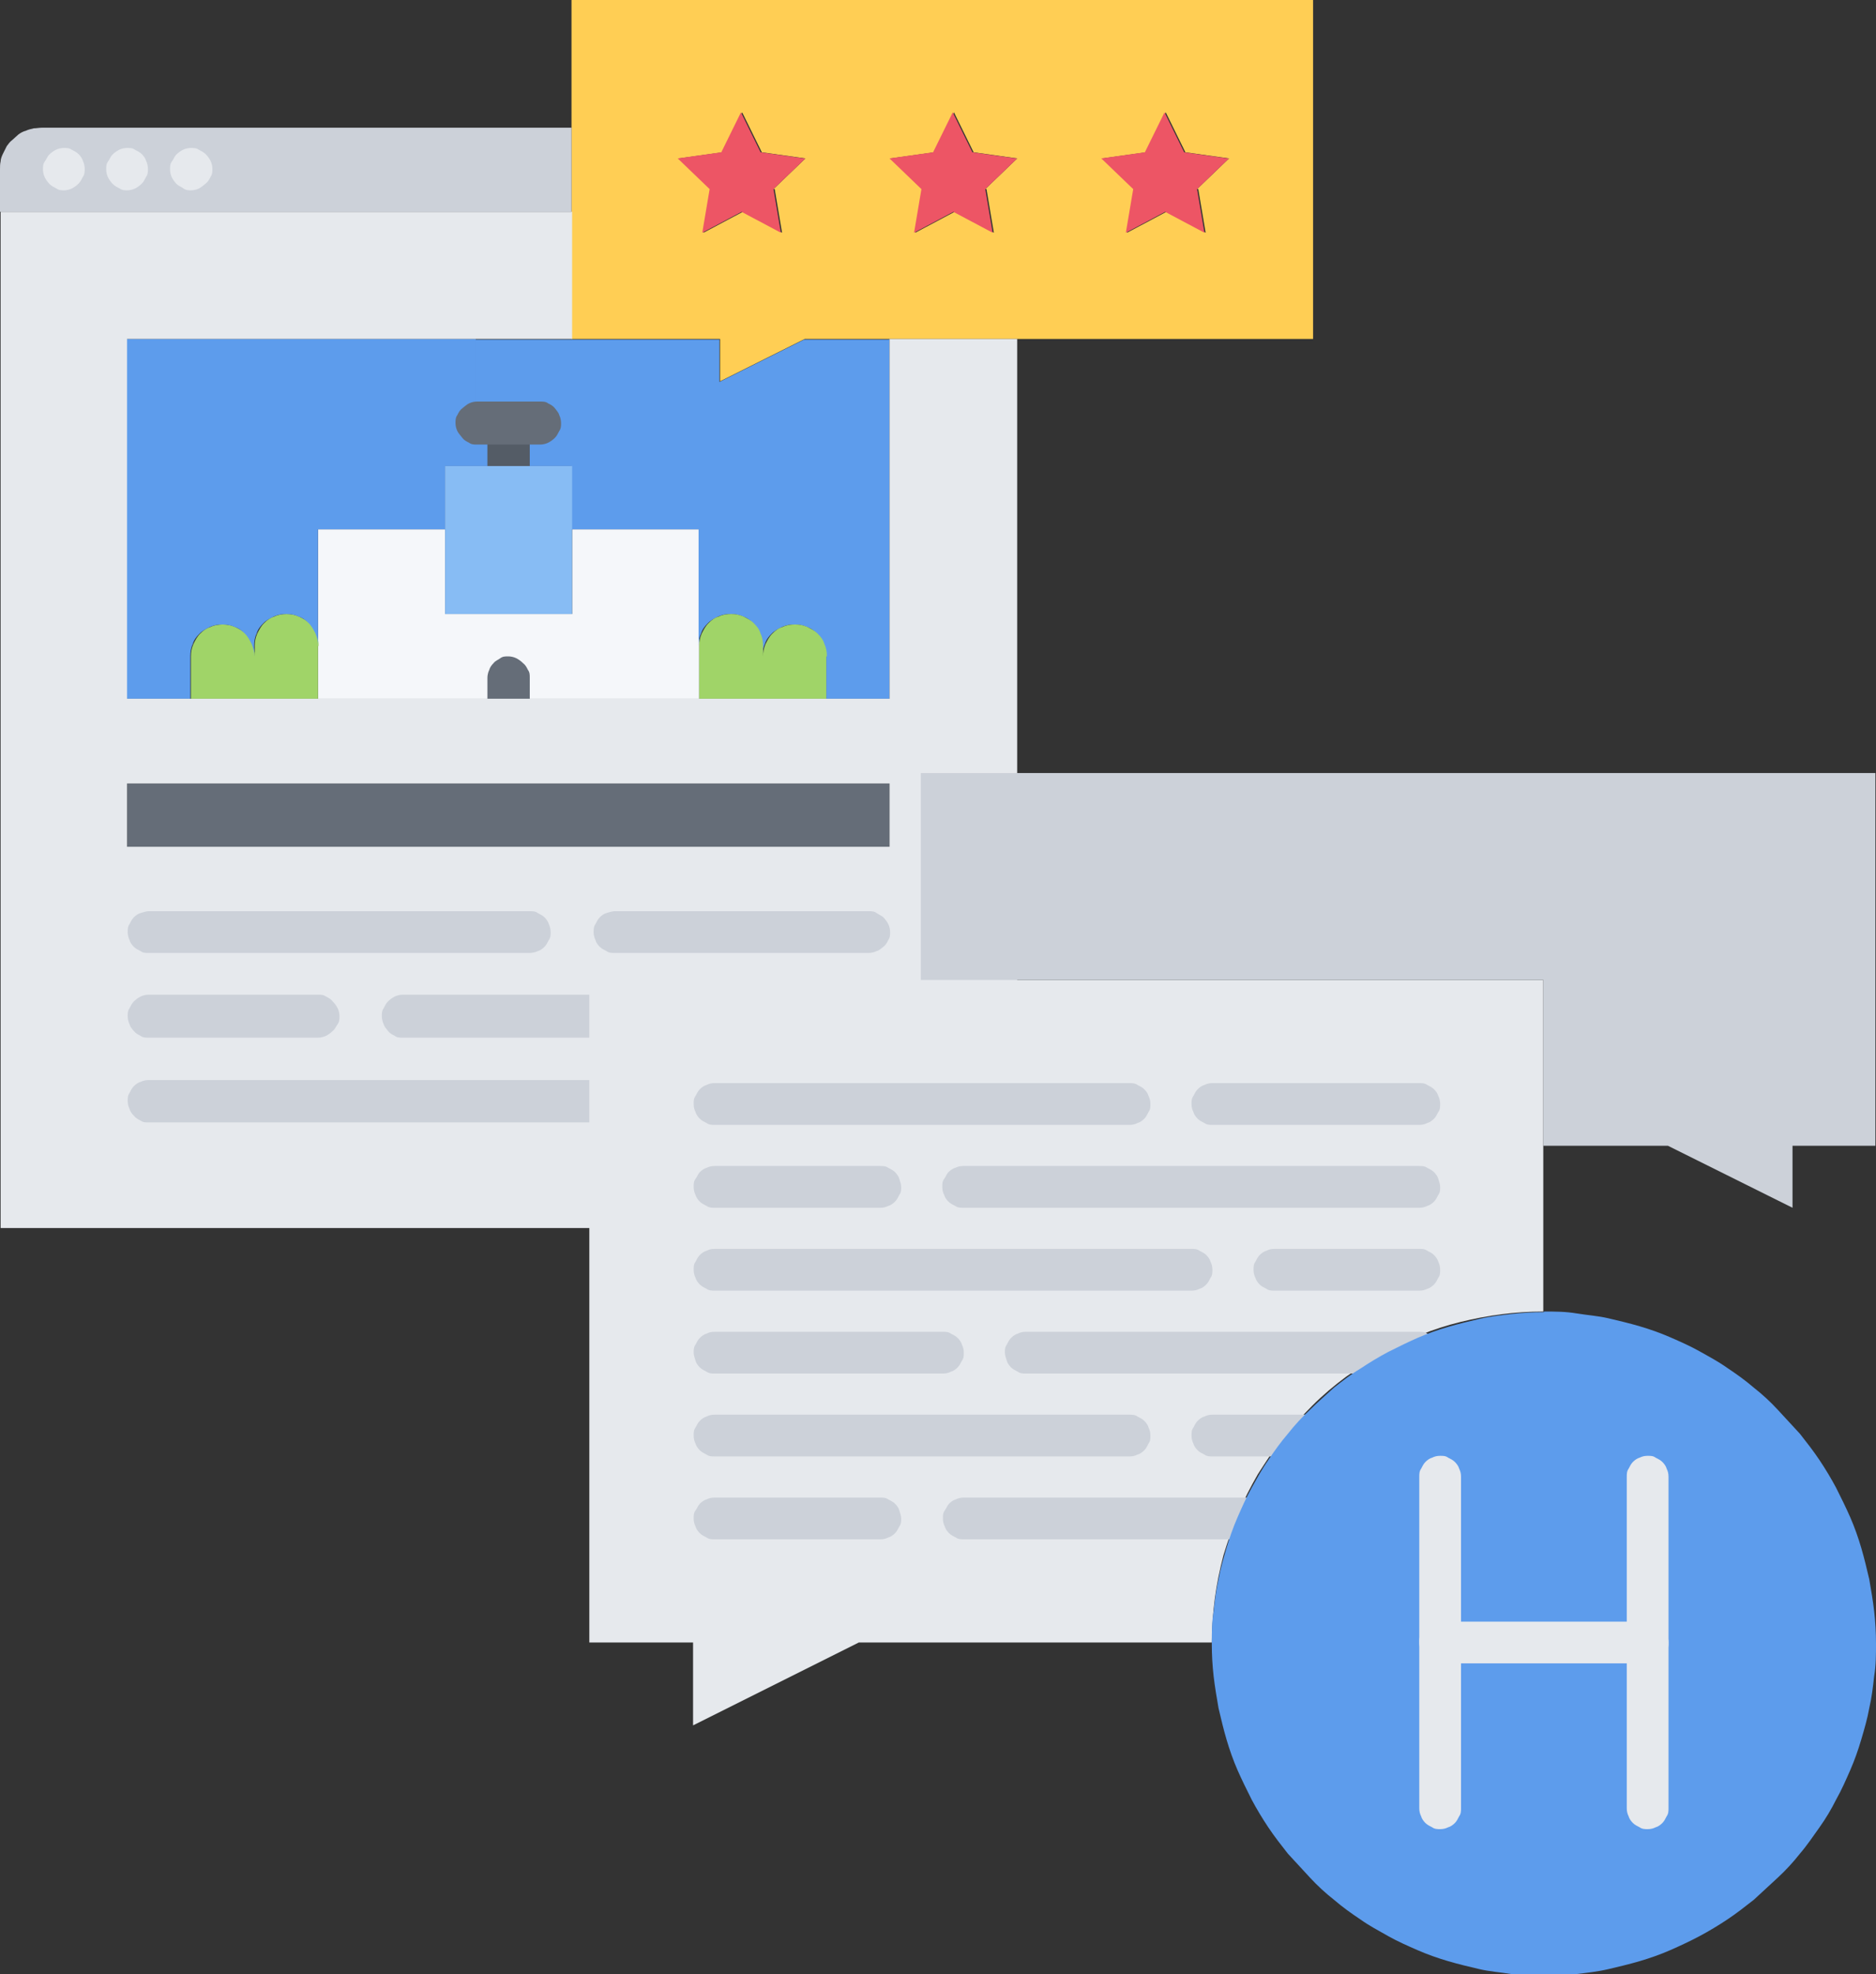 <?xml version="1.0" encoding="UTF-8"?>
<svg id="Ebene_1" xmlns="http://www.w3.org/2000/svg" version="1.1" xmlns:xlink="http://www.w3.org/1999/xlink" viewBox="0 0 305.6 321.5">
  <rect x="0" y="0" width="305.6" height="321.5" fill="#333333" stroke="none"/>
  <!-- Generator: Adobe Illustrator 29.3.1, SVG Export Plug-In . SVG Version: 2.1.0 Build 151)  -->
  <defs>
    <style>
      .st0 {
        clip-path: url(#clippath-4);
      }

      .st1 {
        fill: #5d9cec;
      }

      .st2 {
        fill: #f5f7fa;
      }

      .st3 {
        fill: #e6e9ed;
      }

      .st4 {
        fill: #ffce54;
      }

      .st5 {
        fill: #656d78;
      }

      .st6 {
        fill: none;
      }

      .st7 {
        clip-path: url(#clippath-1);
      }

      .st8 {
        fill: #a0d468;
      }

      .st9 {
        clip-path: url(#clippath-3);
      }

      .st10 {
        fill: #ccd1d9;
      }

      .st11 {
        fill: #87bcf4;
      }

      .st12 {
        clip-path: url(#clippath-2);
      }

      .st13 {
        fill: #ed5565;
      }

      .st14 {
        fill: #545c66;
      }

      .st15 {
        clip-path: url(#clippath);
      }
    </style>
    <clipPath id="clippath">
      <rect class="st6" x="92.3" width="121.8" height="63.4"/>
    </clipPath>
    <clipPath id="clippath-1">
      <rect class="st6" y="19.4" width="93.6" height="16"/>
    </clipPath>
    <clipPath id="clippath-2">
      <rect class="st6" y="34" width="166.9" height="166"/>
    </clipPath>
    <clipPath id="clippath-3">
      <rect class="st6" x="96" y="159.4" width="156.2" height="122.7"/>
    </clipPath>
    <clipPath id="clippath-4">
      <rect class="st6" x="149.6" y="125.9" width="156" height="72.2"/>
    </clipPath>
  </defs>
  <path class="st2" d="M82.8,113.8h-31v-27.6h20.7v13.8h20.7v-13.8h20.7v27.6h-31.1Z"/>
  <g class="st15">
    <path class="st4" d="M213.9,0v55.2h-82.8l-13.8,6.9v-6.9h-24.2V0h120.8ZM195,30.8l5.2-5-7.1-1-3.2-6.5-3.2,6.5-7.1,1,5.2,5-1.2,7.1,6.4-3.4,6.4,3.4-1.2-7.1ZM160.5,30.8l5.2-5-7.1-1-3.2-6.5-3.2,6.5-7.1,1,5.2,5-1.2,7.1,6.4-3.4,6.4,3.4-1.2-7.1ZM126,30.8l5.2-5-7.1-1-3.2-6.5-3.2,6.5-7.1,1,5.2,5-1.2,7.1,6.4-3.4,6.4,3.4-1.2-7.1Z"/>
  </g>
  <path class="st1" d="M144.9,55.2v58.6h-10.3v-6.9c0-.7-.1-1.3-.4-2-.3-.6-.6-1.2-1.1-1.7-.5-.5-1-.9-1.7-1.1-.6-.3-1.3-.4-2-.4s-1.3.1-2,.4c-.6.3-1.2.6-1.7,1.1-.5.5-.9,1-1.1,1.7-.3.6-.4,1.3-.4,2v-1.7c0-.7-.1-1.3-.4-2-.3-.6-.6-1.2-1.1-1.7-.5-.5-1-.9-1.7-1.1-.6-.3-1.3-.4-2-.4s-1.3.1-2,.4c-.6.3-1.2.6-1.7,1.1s-.9,1-1.1,1.7c-.3.6-.4,1.3-.4,2v-19h-20.7v-10.3h-10.4v-10.3h-5.2v-10.3h39.7v6.9l13.8-6.9h13.8Z"/>
  <path class="st13" d="M131.2,25.8l-5.2,5,1.2,7.1-6.4-3.4-6.4,3.4,1.2-7.1-5.2-5,7.1-1,3.2-6.5,3.2,6.5,7.1,1Z"/>
  <path class="st13" d="M165.7,25.8l-5.2,5,1.2,7.1-6.4-3.4-6.4,3.4,1.2-7.1-5.2-5,7.1-1,3.2-6.5,3.2,6.5,7.1,1Z"/>
  <path class="st8" d="M51.8,105.2v8.6h-20.7v-6.9c0-.7.1-1.3.4-2,.3-.6.6-1.2,1.1-1.7.5-.5,1-.9,1.7-1.1.6-.3,1.3-.4,2-.4s1.3.1,2,.4c.6.3,1.2.6,1.7,1.1.5.5.9,1,1.1,1.7.3.6.4,1.3.4,2v-1.7c0-.7.1-1.3.4-2,.3-.6.6-1.2,1.1-1.7.5-.5,1-.9,1.7-1.1.6-.3,1.3-.4,2-.4s1.3.1,2,.4c.6.3,1.2.6,1.7,1.1.5.5.9,1,1.1,1.7.3.6.4,1.3.4,2Z"/>
  <path class="st8" d="M134.6,106.9v6.9h-20.7v-8.6c0-.7.1-1.3.4-2,.3-.6.6-1.2,1.1-1.7s1-.9,1.7-1.1c.6-.3,1.3-.4,2-.4s1.3.1,2,.4c.6.3,1.2.6,1.7,1.1.5.5.9,1,1.1,1.7.3.6.4,1.3.4,2v1.7c0-.7.1-1.3.4-2,.3-.6.6-1.2,1.1-1.7.5-.5,1-.9,1.7-1.1.6-.3,1.3-.4,2-.4s1.3.1,2,.4c.6.3,1.2.6,1.7,1.1.5.5.9,1,1.1,1.7.3.6.4,1.3.4,2Z"/>
  <g class="st7">
    <path class="st10" d="M93.2,34.5H0v-6.9c0-.5,0-.9.1-1.3,0-.4.2-.9.4-1.3.2-.4.4-.8.6-1.2.3-.4.5-.7.9-1,.3-.3.7-.6,1-.9.4-.3.8-.5,1.2-.6.4-.2.9-.3,1.3-.4.4,0,.9-.1,1.3-.1h86.3v13.8Z"/>
  </g>
  <path class="st1" d="M82.8,75.9h-10.3v10.3h-20.7v19c0-.7-.1-1.3-.4-2-.3-.6-.6-1.2-1.1-1.7-.5-.5-1-.9-1.7-1.1-.6-.3-1.3-.4-2-.4s-1.3.1-2,.4c-.6.3-1.2.6-1.7,1.1-.5.5-.9,1-1.1,1.7-.3.6-.4,1.3-.4,2v1.7c0-.7-.1-1.3-.4-2-.3-.6-.6-1.2-1.1-1.7-.5-.5-1-.9-1.7-1.1-.6-.3-1.3-.4-2-.4s-1.3.1-2,.4c-.6.3-1.2.6-1.7,1.1-.5.5-.9,1-1.1,1.7-.3.6-.4,1.3-.4,2v6.9h-10.4v-58.6h56.9v10.3h5.2v10.3Z"/>
  <path class="st13" d="M200.2,25.8l-5.2,5,1.2,7.1-6.4-3.4-6.4,3.4,1.2-7.1-5.2-5,7.1-1,3.2-6.5,3.2,6.5,7.1,1Z"/>
  <path class="st5" d="M20.7,127.6h124.2v10.3H20.7v-10.3Z"/>
  <g class="st12">
    <path class="st3" d="M165.7,55.2v144.8H.1V34.5h93.1v20.7H20.7v58.6h124.2v-58.6h20.8ZM144.9,137.9v-10.3H20.7v10.3h124.2Z"/>
  </g>
  <path class="st3" d="M10.5,31c-.5,0-.9,0-1.3-.3-.4-.2-.8-.4-1.1-.7-.3-.3-.6-.7-.8-1.1-.2-.4-.3-.9-.3-1.3,0-.5,0-.9.3-1.3s.4-.8.7-1.1c.3-.3.7-.6,1.1-.8s.9-.3,1.3-.3h0c.5,0,.9,0,1.3.3.4.2.8.4,1.1.7s.6.7.7,1.1c.2.4.3.9.3,1.3s0,.9-.3,1.3c-.2.4-.4.8-.7,1.1s-.7.6-1.1.8c-.4.2-.9.3-1.3.3Z"/>
  <path class="st3" d="M20.8,31c-.5,0-.9,0-1.3-.3-.4-.2-.8-.4-1.1-.7-.3-.3-.6-.7-.8-1.1-.2-.4-.3-.9-.3-1.3,0-.5,0-.9.3-1.3s.4-.8.7-1.1c.3-.3.7-.6,1.1-.8s.9-.3,1.3-.3h0c.5,0,.9,0,1.3.3.4.2.8.4,1.1.7s.6.7.7,1.1c.2.4.3.9.3,1.3s0,.9-.3,1.3c-.2.4-.4.8-.7,1.1s-.7.6-1.1.8c-.4.2-.9.3-1.3.3Z"/>
  <path class="st3" d="M31.2,31c-.5,0-.9,0-1.3-.3s-.8-.4-1.1-.7c-.3-.3-.6-.7-.8-1.1-.2-.4-.3-.9-.3-1.3,0-.5,0-.9.3-1.3s.4-.8.7-1.1c.3-.3.7-.6,1.1-.8s.9-.3,1.3-.3h0c.5,0,.9,0,1.3.3.4.2.8.4,1.1.7s.6.7.8,1.1c.2.4.3.9.3,1.3s0,.9-.3,1.3c-.2.4-.4.8-.8,1.1s-.7.6-1.1.8c-.4.2-.9.3-1.3.3Z"/>
  <path class="st10" d="M86.3,155.2H24.2c-.5,0-.9,0-1.3-.3-.4-.2-.8-.4-1.1-.7-.3-.3-.6-.7-.7-1.1-.2-.4-.3-.9-.3-1.3s0-.9.3-1.3c.2-.4.4-.8.7-1.1.3-.3.7-.6,1.1-.7s.9-.3,1.3-.3h62.1c.5,0,.9,0,1.3.3.4.2.8.4,1.1.7.3.3.6.7.7,1.1.2.4.3.9.3,1.3s0,.9-.3,1.3c-.2.4-.4.8-.7,1.1-.3.3-.7.6-1.1.7-.4.2-.9.3-1.3.3Z"/>
  <path class="st10" d="M51.8,169h-27.6c-.5,0-.9,0-1.3-.3-.4-.2-.8-.4-1.1-.8-.3-.3-.6-.7-.7-1.1-.2-.4-.3-.9-.3-1.3s0-.9.3-1.3c.2-.4.4-.8.7-1.1.3-.3.7-.6,1.1-.8.4-.2.9-.3,1.3-.3h27.6c.5,0,.9,0,1.3.3.4.2.8.4,1.1.8.3.3.6.7.8,1.1.2.4.3.9.3,1.3s0,.9-.3,1.3-.4.8-.8,1.1c-.3.3-.7.6-1.1.8-.4.2-.9.3-1.3.3Z"/>
  <path class="st10" d="M141.5,169h-75.9c-.5,0-.9,0-1.3-.3-.4-.2-.8-.4-1.1-.8s-.6-.7-.7-1.1c-.2-.4-.3-.9-.3-1.3s0-.9.3-1.3c.2-.4.4-.8.7-1.1s.7-.6,1.1-.8c.4-.2.9-.3,1.3-.3h75.9c.5,0,.9,0,1.3.3.4.2.8.4,1.1.8s.6.7.8,1.1c.2.4.3.9.3,1.3s0,.9-.3,1.3c-.2.4-.4.8-.8,1.1s-.7.6-1.1.8c-.4.2-.9.3-1.3.3Z"/>
  <path class="st10" d="M110.4,182.8H24.2c-.5,0-.9,0-1.3-.3-.4-.2-.8-.4-1.1-.8-.3-.3-.6-.7-.7-1.1-.2-.4-.3-.9-.3-1.3s0-.9.3-1.3c.2-.4.4-.8.7-1.1.3-.3.7-.6,1.1-.7.4-.2.9-.3,1.3-.3h86.3c.5,0,.9,0,1.3.3.4.2.8.4,1.1.7s.6.7.8,1.1.3.9.3,1.3,0,.9-.3,1.3c-.2.4-.4.8-.8,1.1s-.7.6-1.1.8c-.4.2-.9.3-1.3.3Z"/>
  <path class="st10" d="M141.5,182.8h-17.3c-.5,0-.9,0-1.3-.3-.4-.2-.8-.4-1.1-.8s-.6-.7-.7-1.1c-.2-.4-.3-.9-.3-1.3s0-.9.3-1.3c.2-.4.4-.8.7-1.1s.7-.6,1.1-.7c.4-.2.9-.3,1.3-.3h17.3c.5,0,.9,0,1.3.3.4.2.8.4,1.1.7s.6.7.8,1.1c.2.4.3.9.3,1.3s0,.9-.3,1.3c-.2.4-.4.8-.8,1.1s-.7.6-1.1.8c-.4.2-.9.3-1.3.3Z"/>
  <path class="st10" d="M141.5,155.2h-41.4c-.5,0-.9,0-1.3-.3-.4-.2-.8-.4-1.1-.7s-.6-.7-.7-1.1c-.2-.4-.3-.9-.3-1.3s0-.9.3-1.3c.2-.4.4-.8.7-1.1.3-.3.7-.6,1.1-.7s.9-.3,1.3-.3h41.4c.5,0,.9,0,1.3.3s.8.4,1.1.7c.3.3.6.7.8,1.1.2.4.3.9.3,1.3s0,.9-.3,1.3c-.2.4-.4.8-.8,1.1s-.7.6-1.1.7c-.4.2-.9.3-1.3.3Z"/>
  <path class="st5" d="M82.8,106.9c-.5,0-.9,0-1.3.3s-.8.4-1.1.8c-.3.3-.6.7-.7,1.1-.2.4-.3.9-.3,1.3v3.4h6.9v-3.4c0-.5,0-.9-.3-1.3-.2-.4-.4-.8-.8-1.1-.3-.3-.7-.6-1.1-.8s-.9-.3-1.3-.3Z"/>
  <path class="st14" d="M82.8,82.8c-.5,0-.9,0-1.3-.3s-.8-.4-1.1-.8-.6-.7-.7-1.1c-.2-.4-.3-.9-.3-1.3v-10.3c0-.5,0-.9.3-1.3.2-.4.4-.8.7-1.1s.7-.6,1.1-.8c.4-.2.9-.3,1.3-.3s.9,0,1.3.3c.4.2.8.4,1.1.8s.6.7.8,1.1c.2.4.3.9.3,1.3v10.3c0,.5,0,.9-.3,1.3-.2.4-.4.8-.8,1.1s-.7.6-1.1.8-.9.3-1.3.3Z"/>
  <path class="st5" d="M88,72.4h-10.3c-.5,0-.9,0-1.3-.3-.4-.2-.8-.4-1.1-.8s-.6-.7-.8-1.1c-.2-.4-.3-.9-.3-1.3s0-.9.3-1.3c.2-.4.4-.8.8-1.1s.7-.6,1.1-.8c.4-.2.9-.3,1.3-.3h10.3c.5,0,.9,0,1.3.3.4.2.8.4,1.1.8s.6.7.7,1.1c.2.4.3.9.3,1.3s0,.9-.3,1.3c-.2.4-.4.8-.7,1.1s-.7.6-1.1.8c-.4.2-.9.3-1.3.3Z"/>
  <path class="st11" d="M93.2,86.2v13.8h-20.7v-24.1h20.7v10.3Z"/>
  <g class="st9">
    <path class="st3" d="M225.4,220.3c-2.1,1.2-4.1,2.5-6.1,3.9-1.9,1.4-3.8,3-5.5,4.7-1.7,1.7-3.3,3.5-4.8,5.3s-2.8,3.9-4.1,5.9c-1.2,2.1-2.3,4.2-3.2,6.4-.9,2.2-1.7,4.5-2.4,6.8-.6,2.3-1.1,4.7-1.4,7-.3,2.4-.5,4.8-.5,7.2h-57.5l-27,13.5v-13.5h-16.9v-107.9h155.4v54c-4.6,0-9,.6-13.5,1.7s-8.6,2.8-12.6,5Z"/>
  </g>
  <path class="st10" d="M184,183.2h-67.6c-.4,0-.9,0-1.3-.3-.4-.2-.8-.4-1.1-.7s-.6-.7-.7-1.1c-.2-.4-.3-.8-.3-1.3s0-.9.3-1.3c.2-.4.4-.8.7-1.1s.7-.6,1.1-.7c.4-.2.8-.3,1.3-.3h67.6c.4,0,.9,0,1.3.3.4.2.8.4,1.1.7s.6.7.7,1.1c.2.4.3.8.3,1.3s0,.9-.3,1.3c-.2.4-.4.8-.7,1.1s-.7.6-1.1.7c-.4.2-.8.3-1.3.3Z"/>
  <path class="st10" d="M143.4,196.7h-27c-.4,0-.9,0-1.3-.3-.4-.2-.8-.4-1.1-.7-.3-.3-.6-.7-.7-1.1-.2-.4-.3-.8-.3-1.3s0-.9.3-1.3.4-.8.7-1.1c.3-.3.7-.6,1.1-.7.4-.2.8-.3,1.3-.3h27c.4,0,.9,0,1.3.3.4.2.8.4,1.1.7s.6.7.7,1.1.3.8.3,1.3,0,.9-.3,1.3c-.2.4-.4.8-.7,1.1-.3.3-.7.6-1.1.7-.4.2-.8.3-1.3.3Z"/>
  <path class="st10" d="M231.2,196.7h-74.3c-.4,0-.9,0-1.3-.3-.4-.2-.8-.4-1.1-.7-.3-.3-.6-.7-.7-1.1-.2-.4-.3-.8-.3-1.3s0-.9.3-1.3.4-.8.7-1.1.7-.6,1.1-.7c.4-.2.8-.3,1.3-.3h74.3c.4,0,.9,0,1.3.3.4.2.8.4,1.1.7s.6.7.7,1.1.3.8.3,1.3,0,.9-.3,1.3c-.2.4-.4.8-.7,1.1-.3.3-.7.6-1.1.7-.4.2-.8.3-1.3.3Z"/>
  <path class="st10" d="M153.6,223.7h-37.2c-.4,0-.9,0-1.3-.3-.4-.2-.8-.4-1.1-.7-.3-.3-.6-.7-.7-1.1s-.3-.8-.3-1.3,0-.9.3-1.3c.2-.4.4-.8.7-1.1.3-.3.7-.6,1.1-.7.4-.2.8-.3,1.3-.3h37.2c.4,0,.9,0,1.3.3.4.2.8.4,1.1.7.3.3.6.7.7,1.1.2.4.3.8.3,1.3s0,.9-.3,1.3c-.2.4-.4.8-.7,1.1s-.7.6-1.1.7c-.4.2-.8.3-1.3.3Z"/>
  <path class="st10" d="M231.2,223.7h-64.1c-.4,0-.9,0-1.3-.3-.4-.2-.8-.4-1.1-.7-.3-.3-.6-.7-.7-1.1s-.3-.8-.3-1.3,0-.9.3-1.3c.2-.4.4-.8.7-1.1.3-.3.7-.6,1.1-.7.4-.2.8-.3,1.3-.3h64.1c.4,0,.9,0,1.3.3.4.2.8.4,1.1.7.3.3.6.7.7,1.1.2.4.3.8.3,1.3s0,.9-.3,1.3-.4.8-.7,1.1-.7.6-1.1.7c-.4.2-.8.3-1.3.3Z"/>
  <path class="st10" d="M194.1,210.2h-77.7c-.4,0-.9,0-1.3-.3-.4-.2-.8-.4-1.1-.7-.3-.3-.6-.7-.7-1.1-.2-.4-.3-.8-.3-1.3s0-.9.3-1.3c.2-.4.4-.8.7-1.1.3-.3.7-.6,1.1-.7.4-.2.8-.3,1.3-.3h77.7c.4,0,.9,0,1.3.3.4.2.8.4,1.1.7s.6.7.7,1.1c.2.4.3.8.3,1.3s0,.9-.3,1.3c-.2.4-.4.8-.7,1.1s-.7.6-1.1.7c-.4.2-.8.3-1.3.3Z"/>
  <path class="st10" d="M231.2,210.2h-23.6c-.4,0-.9,0-1.3-.3-.4-.2-.8-.4-1.1-.7s-.6-.7-.7-1.1c-.2-.4-.3-.8-.3-1.3s0-.9.3-1.3c.2-.4.4-.8.7-1.1s.7-.6,1.1-.7c.4-.2.8-.3,1.3-.3h23.6c.4,0,.9,0,1.3.3.4.2.8.4,1.1.7s.6.7.7,1.1c.2.4.3.8.3,1.3s0,.9-.3,1.3c-.2.4-.4.8-.7,1.1s-.7.6-1.1.7c-.4.2-.8.3-1.3.3Z"/>
  <path class="st10" d="M231.2,183.2h-33.7c-.4,0-.9,0-1.3-.3-.4-.2-.8-.4-1.1-.7-.3-.3-.6-.7-.7-1.1-.2-.4-.3-.8-.3-1.3s0-.9.3-1.3c.2-.4.4-.8.7-1.1.3-.3.7-.6,1.1-.7.4-.2.8-.3,1.3-.3h33.7c.4,0,.9,0,1.3.3.4.2.8.4,1.1.7.3.3.6.7.7,1.1.2.4.3.8.3,1.3s0,.9-.3,1.3c-.2.4-.4.8-.7,1.1-.3.3-.7.6-1.1.7-.4.2-.8.3-1.3.3Z"/>
  <path class="st10" d="M184,237.2h-67.6c-.4,0-.9,0-1.3-.3-.4-.2-.8-.4-1.1-.7s-.6-.7-.7-1.1c-.2-.4-.3-.8-.3-1.3s0-.9.3-1.3c.2-.4.4-.8.7-1.1s.7-.6,1.1-.7c.4-.2.8-.3,1.3-.3h67.6c.4,0,.9,0,1.3.3.4.2.8.4,1.1.7s.6.7.7,1.1c.2.4.3.8.3,1.3s0,.9-.3,1.3c-.2.4-.4.8-.7,1.1s-.7.6-1.1.7c-.4.2-.8.3-1.3.3Z"/>
  <path class="st10" d="M143.4,250.7h-27c-.4,0-.9,0-1.3-.3-.4-.2-.8-.4-1.1-.7-.3-.3-.6-.7-.7-1.1-.2-.4-.3-.8-.3-1.3s0-.9.3-1.3.4-.8.7-1.1.7-.6,1.1-.7c.4-.2.8-.3,1.3-.3h27c.4,0,.9,0,1.3.3.4.2.8.4,1.1.7.3.3.6.7.7,1.1s.3.8.3,1.3,0,.9-.3,1.3c-.2.4-.4.8-.7,1.1-.3.3-.7.6-1.1.7-.4.2-.8.3-1.3.3Z"/>
  <path class="st10" d="M230.4,250.7h-73.4c-.4,0-.9,0-1.3-.3-.4-.2-.8-.4-1.1-.7-.3-.3-.6-.7-.7-1.1-.2-.4-.3-.8-.3-1.3s0-.9.3-1.3.4-.8.7-1.1c.3-.3.7-.6,1.1-.7.4-.2.8-.3,1.3-.3h73.4c.4,0,.9,0,1.3.3.4.2.8.4,1.1.7s.6.7.7,1.1.3.8.3,1.3,0,.9-.3,1.3c-.2.4-.4.8-.7,1.1-.3.3-.7.6-1.1.7-.4.2-.8.3-1.3.3Z"/>
  <path class="st10" d="M231.2,237.2h-33.7c-.4,0-.9,0-1.3-.3-.4-.2-.8-.4-1.1-.7-.3-.3-.6-.7-.7-1.1-.2-.4-.3-.8-.3-1.3s0-.9.3-1.3c.2-.4.4-.8.7-1.1.3-.3.7-.6,1.1-.7.4-.2.8-.3,1.3-.3h33.7c.4,0,.9,0,1.3.3.4.2.8.4,1.1.7.3.3.6.7.7,1.1.2.4.3.8.3,1.3s0,.9-.3,1.3c-.2.4-.4.8-.7,1.1-.3.3-.7.6-1.1.7-.4.2-.8.3-1.3.3Z"/>
  <g class="st0">
    <path class="st10" d="M305.5,125.9v60.7h-13.5v10.1l-20.3-10.1h-20.3v-27h-101.4v-33.7h155.4Z"/>
  </g>
  <path class="st1" d="M251.5,213.6c1.8,0,3.5,0,5.3.3s3.5.4,5.2.8,3.4.8,5.1,1.3c1.7.5,3.4,1.1,5,1.8s3.2,1.4,4.8,2.3,3.1,1.7,4.5,2.7c1.5,1,2.9,2,4.3,3.2,1.4,1.1,2.7,2.3,3.9,3.6s2.4,2.6,3.6,3.9c1.1,1.4,2.2,2.8,3.2,4.3s1.9,3,2.7,4.5c.8,1.6,1.6,3.2,2.3,4.8s1.3,3.3,1.8,5c.5,1.7.9,3.4,1.3,5.1.3,1.7.6,3.5.8,5.2.2,1.8.3,3.5.3,5.3s0,3.5-.3,5.3c-.2,1.8-.4,3.5-.8,5.2-.3,1.7-.8,3.4-1.3,5.1-.5,1.7-1.1,3.4-1.8,5s-1.4,3.2-2.3,4.8c-.8,1.6-1.7,3.1-2.7,4.5s-2,2.9-3.2,4.3c-1.1,1.4-2.3,2.7-3.6,3.9s-2.6,2.4-3.9,3.6c-1.4,1.1-2.8,2.2-4.3,3.2-1.5,1-3,1.9-4.5,2.7s-3.2,1.6-4.8,2.3c-1.6.7-3.3,1.3-5,1.8s-3.4.9-5.1,1.3-3.5.6-5.2.8-3.5.3-5.3.3-3.5,0-5.3-.3-3.5-.4-5.2-.8-3.4-.8-5.1-1.3-3.4-1.1-5-1.8c-1.6-.7-3.2-1.4-4.8-2.3s-3.1-1.7-4.5-2.7c-1.5-1-2.9-2-4.3-3.2-1.4-1.1-2.7-2.3-3.9-3.6s-2.4-2.6-3.6-3.9c-1.1-1.4-2.2-2.8-3.2-4.3s-1.9-3-2.7-4.5c-.8-1.6-1.6-3.2-2.3-4.8s-1.3-3.3-1.8-5c-.5-1.7-.9-3.4-1.3-5.1-.3-1.7-.6-3.5-.8-5.2-.2-1.8-.3-3.5-.3-5.3h0c0-1.8,0-3.6.3-5.3.2-1.8.4-3.5.8-5.2.3-1.7.8-3.4,1.3-5.1.5-1.7,1.1-3.4,1.8-5,.7-1.6,1.4-3.2,2.3-4.8s1.7-3.1,2.7-4.5c1-1.5,2-2.9,3.2-4.3,1.1-1.4,2.3-2.7,3.6-3.9,1.3-1.3,2.6-2.4,3.9-3.6,1.4-1.1,2.8-2.2,4.3-3.1,1.5-1,3-1.9,4.5-2.7,1.6-.8,3.2-1.6,4.8-2.3,1.6-.7,3.3-1.3,5-1.8,1.7-.5,3.4-.9,5.1-1.3s3.5-.6,5.2-.8c1.8-.2,3.5-.3,5.3-.3h0Z"/>
  <path class="st3" d="M234.6,297.9c-.4,0-.9,0-1.3-.3-.4-.2-.8-.4-1.1-.7-.3-.3-.6-.7-.7-1.1-.2-.4-.3-.8-.3-1.3v-54c0-.4,0-.9.3-1.3.2-.4.4-.8.7-1.1.3-.3.7-.6,1.1-.7.4-.2.8-.3,1.3-.3s.9,0,1.3.3c.4.2.8.4,1.1.7s.6.7.7,1.1c.2.4.3.8.3,1.3v54c0,.4,0,.9-.3,1.3-.2.4-.4.8-.7,1.1s-.7.6-1.1.7c-.4.2-.8.3-1.3.3Z"/>
  <path class="st3" d="M268.4,297.9c-.4,0-.9,0-1.3-.3-.4-.2-.8-.4-1.1-.7s-.6-.7-.7-1.1c-.2-.4-.3-.8-.3-1.3v-54c0-.4,0-.9.3-1.3.2-.4.4-.8.7-1.1s.7-.6,1.1-.7c.4-.2.8-.3,1.3-.3s.9,0,1.3.3c.4.2.8.4,1.1.7.3.3.6.7.7,1.1.2.4.3.8.3,1.3v54c0,.4,0,.9-.3,1.3-.2.4-.4.8-.7,1.1-.3.3-.7.6-1.1.7-.4.2-.8.3-1.3.3Z"/>
  <path class="st3" d="M268.4,270.9h-33.8c-.4,0-.9,0-1.3-.3-.4-.2-.8-.4-1.1-.7s-.6-.7-.7-1.1c-.2-.4-.3-.8-.3-1.3s0-.9.3-1.3c.2-.4.4-.8.7-1.1s.7-.6,1.1-.7c.4-.2.8-.3,1.3-.3h33.8c.4,0,.9,0,1.3.3.4.2.8.4,1.1.7s.6.7.7,1.1c.2.4.3.8.3,1.3s0,.9-.3,1.3c-.2.4-.4.8-.7,1.1s-.7.6-1.1.7c-.4.2-.8.3-1.3.3Z"/>
</svg>